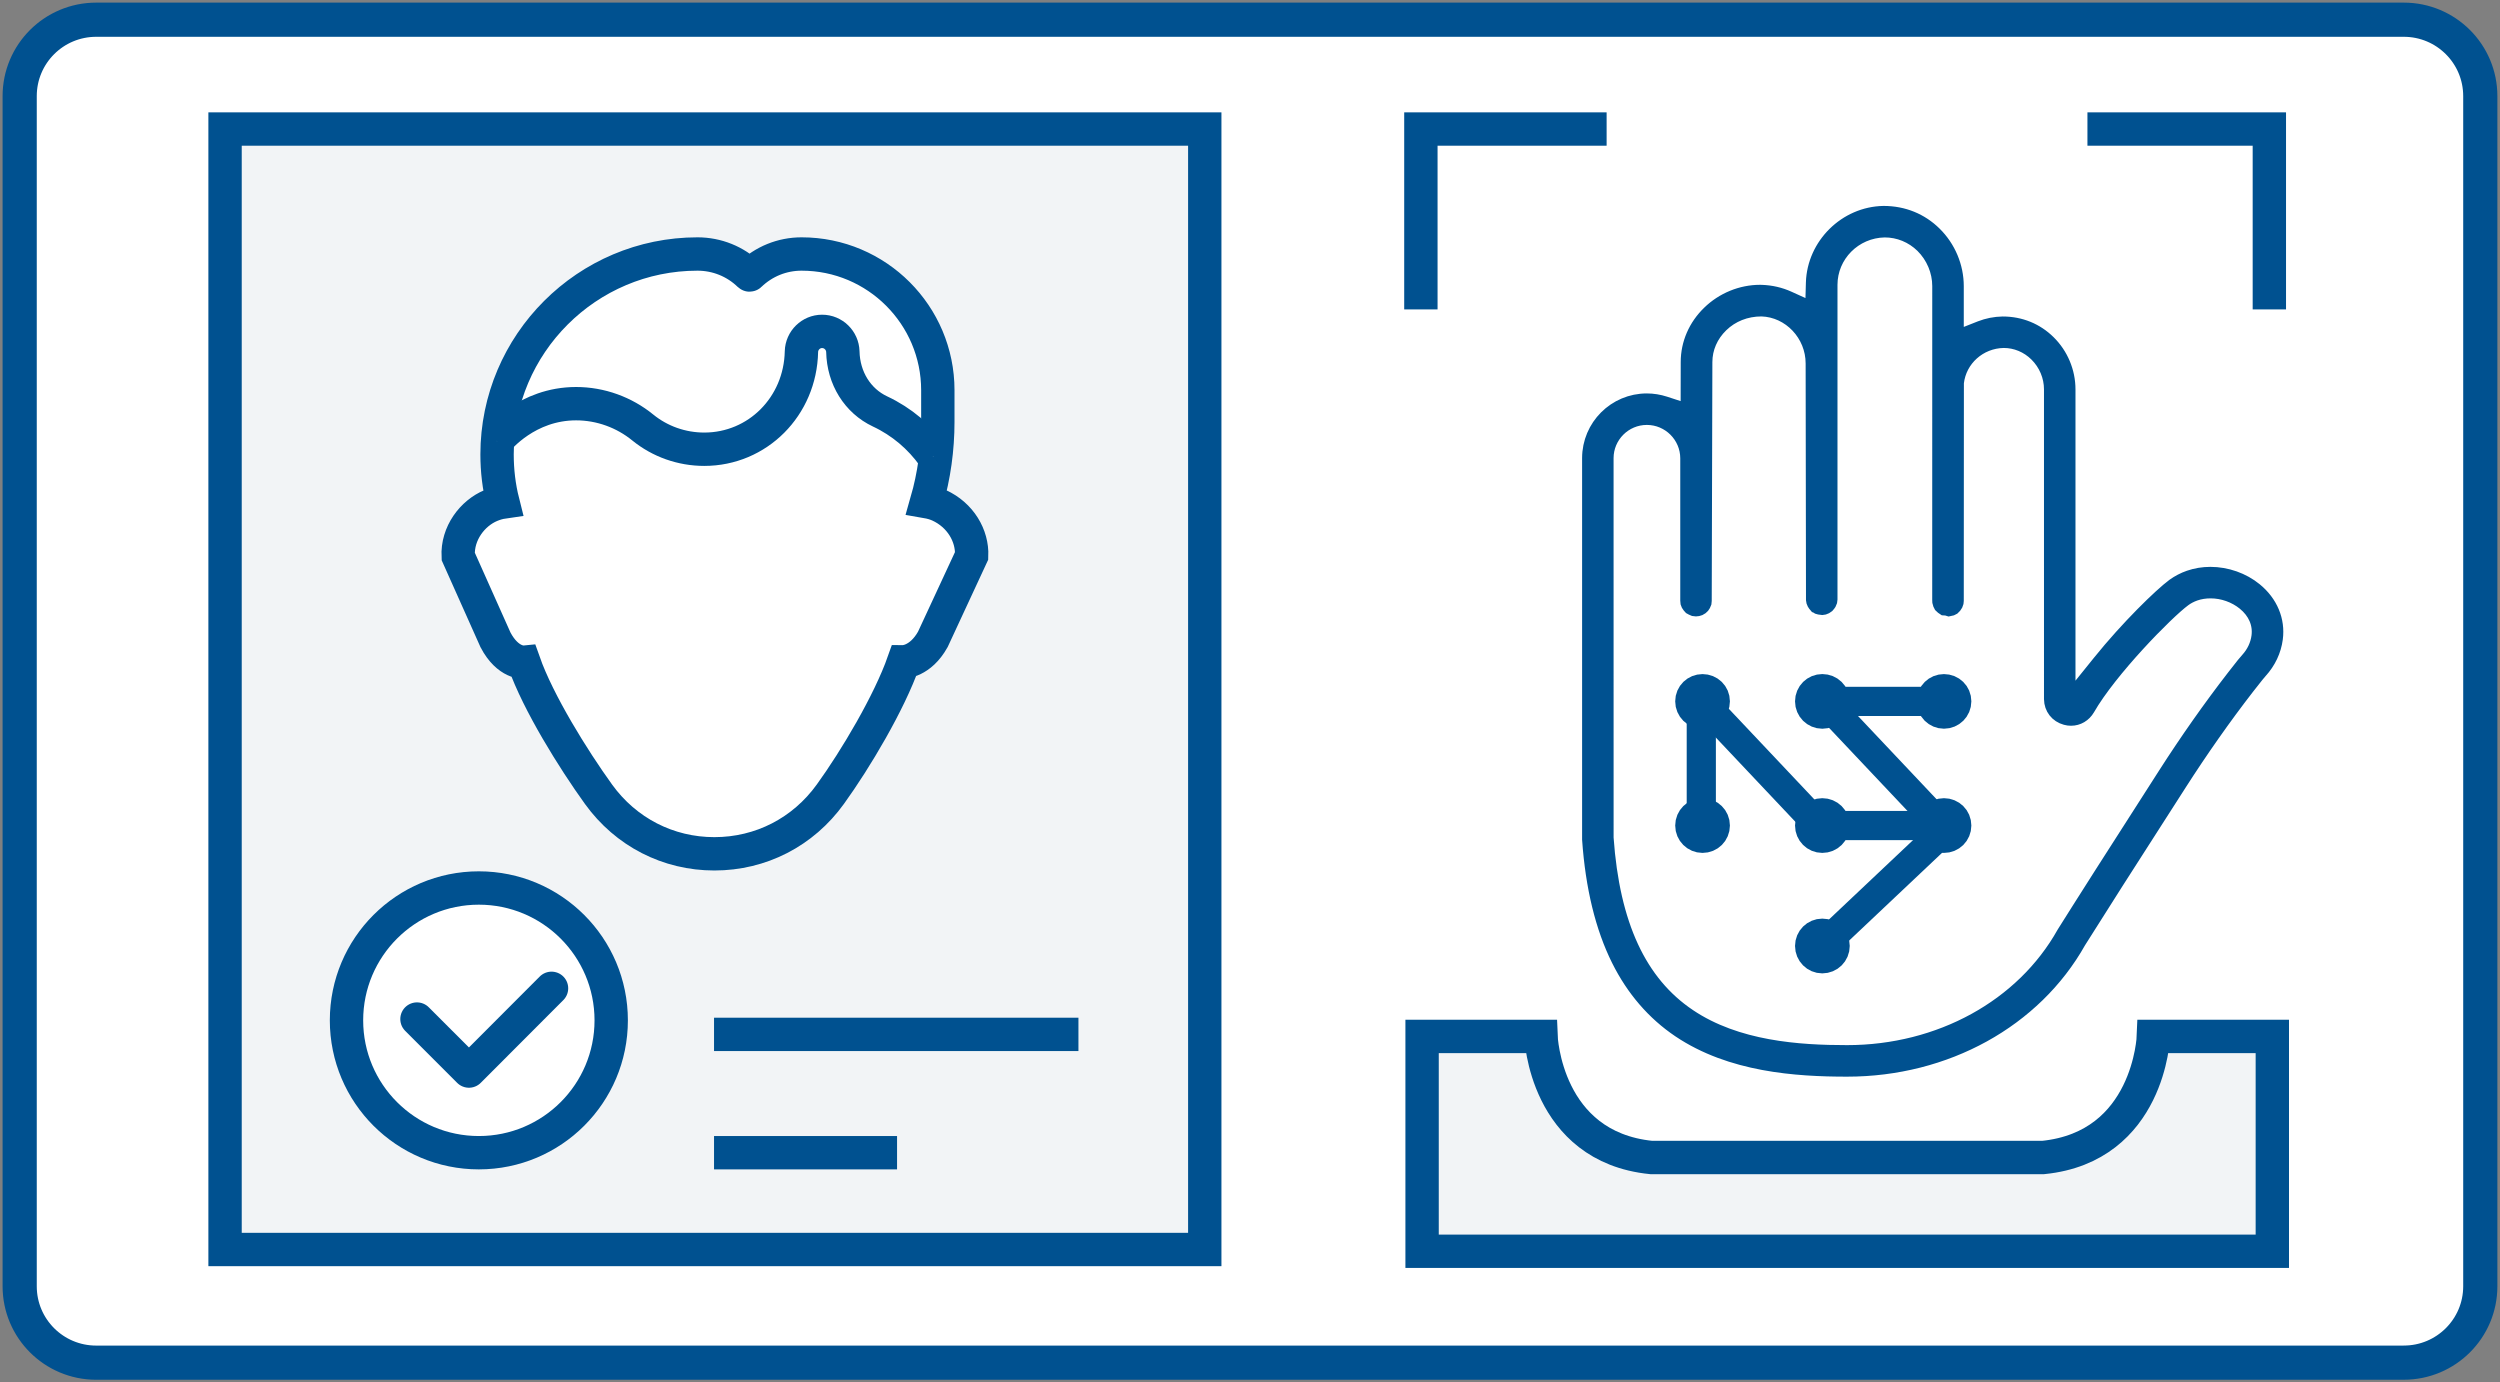 <?xml version="1.0" encoding="utf-8"?>
<!-- Generator: Adobe Illustrator 15.1.0, SVG Export Plug-In . SVG Version: 6.00 Build 0)  -->
<!DOCTYPE svg PUBLIC "-//W3C//DTD SVG 1.1//EN" "http://www.w3.org/Graphics/SVG/1.1/DTD/svg11.dtd">
<svg version="1.1" id="Слой_1" xmlns="http://www.w3.org/2000/svg" xmlns:xlink="http://www.w3.org/1999/xlink" x="0px" y="0px"
	 width="85px" height="47px" viewBox="0 0 85 47" enable-background="new 0 0 85 47" xml:space="preserve">
<rect x="0" y="0" width="85" height="47" fill="#808080" stroke="none"/>
<path fill="#FFFFFF" stroke="#005190" stroke-width="1.162" stroke-linecap="round" stroke-linejoin="round" stroke-miterlimit="10" d="
	M81.729,46.33c1.435,0,2.601-1.161,2.601-2.598V3.268c0-1.437-1.166-2.598-2.601-2.598H3.271c-1.437,0-2.602,1.161-2.602,2.598
	v40.465c0,1.437,1.165,2.598,2.602,2.598H81.729z"/>
<polyline fill="none" stroke="#005190" stroke-width="1.134" stroke-miterlimit="10" points="77.158,10.52 77.158,4.387 
	70.973,4.387 "/>
<polyline fill="none" stroke="#005190" stroke-width="1.134" stroke-miterlimit="10" points="54.625,4.387 48.31,4.387 
	48.31,10.52 "/>
<rect x="7.652" y="4.387" fill="#F2F4F6" stroke="#005190" stroke-width="1.134" stroke-miterlimit="10" width="33.31" height="38.096"/>
<path fill="#F2F4F6" stroke="#005190" stroke-width="1.134" stroke-miterlimit="10" d="M73.216,35.239c0,0-0.139,3.751-3.749,4.116
	H56.142c-3.609-0.365-3.748-4.116-3.748-4.116h-4.043v4.116v0.073v3.115h28.908v-3.115v-0.073v-4.116H73.216z"/>
<g>
	<path fill="#FFFFFF" stroke="#005190" stroke-width="1.134" stroke-miterlimit="10" d="M33.036,18.896
		c0.027-0.683-0.379-1.385-1.109-1.717c-0.138-0.061-0.276-0.098-0.42-0.123c0.253-0.883,0.379-1.793,0.379-2.717v-1.072
		c0-2.552-2.073-4.631-4.632-4.631c-0.661,0-1.282,0.252-1.76,0.711c-0.005,0.005-0.014,0.005-0.019,0
		c-0.473-0.458-1.101-0.711-1.76-0.711c-3.755,0-6.815,3.057-6.815,6.813c0,0.548,0.064,1.095,0.197,1.622
		c-0.138,0.02-0.278,0.063-0.406,0.116c-0.626,0.26-1.152,0.943-1.112,1.731l1.268,2.838c0.426,0.809,0.965,0.758,0.965,0.758
		c0.489,1.386,1.676,3.295,2.54,4.494c0.929,1.285,2.364,2.022,3.937,2.022c1.577,0,3.014-0.737,3.944-2.028
		c0.864-1.196,2.002-3.114,2.49-4.501c0,0,0.565,0.002,0.993-0.761L33.036,18.896z"/>
	<path fill="#FFFFFF" stroke="#005190" stroke-width="1.134" stroke-miterlimit="10" d="M16.885,14.996
		c0.066-0.079,1.036-1.271,2.702-1.271c0.832,0,1.634,0.294,2.267,0.81c0.585,0.476,1.324,0.739,2.091,0.739
		c1.813,0,3.266-1.456,3.304-3.318c0.01-0.382,0.323-0.689,0.702-0.689c0.382,0,0.695,0.307,0.706,0.689
		c0.019,0.9,0.502,1.674,1.263,2.032c0.743,0.348,1.364,0.88,1.821,1.525"/>
</g>
<line fill="none" stroke="#005190" stroke-width="1.134" stroke-miterlimit="10" x1="24.277" y1="35.169" x2="36.667" y2="35.169"/>
<line fill="none" stroke="#005190" stroke-width="1.134" stroke-miterlimit="10" x1="24.277" y1="39.192" x2="30.5" y2="39.192"/>
<g>
	<path fill="#005190" stroke="#005190" stroke-width="0.425" stroke-miterlimit="10" d="M62.8,36.394
		c-1.737,0-3.959-0.152-5.719-1.335c-0.876-0.59-1.574-1.4-2.077-2.409c-0.55-1.102-0.887-2.483-1-4.107V15.577
		c0-1.096,0.891-1.988,1.988-1.988c0.21,0,0.421,0.035,0.623,0.1l0.739,0.242l0.003-1.621c0-0.637,0.262-1.24,0.735-1.697
		c0.467-0.455,1.104-0.717,1.75-0.717l0.067,0.002c0.316,0.012,0.621,0.082,0.908,0.211l0.772,0.35l0.024-0.848
		c0.04-1.3,1.127-2.375,2.428-2.397c0,0,0,0,0.001,0c0.684,0,1.289,0.251,1.753,0.708c0.484,0.475,0.761,1.133,0.761,1.807v1.698
		l0.771-0.304c0.242-0.094,0.498-0.145,0.764-0.15c0,0,0,0,0.002,0c0.611,0,1.158,0.227,1.577,0.639
		c0.437,0.428,0.684,1.02,0.684,1.627v10.506l1.006-1.248c0.967-1.201,2.09-2.288,2.527-2.612c0.162-0.116,0.344-0.212,0.538-0.279
		c0.228-0.079,0.475-0.12,0.729-0.12c0.558,0,1.119,0.198,1.541,0.543c0.537,0.438,0.794,1.055,0.709,1.691
		c-0.055,0.416-0.24,0.805-0.533,1.126c-0.027,0.03-0.123,0.139-0.435,0.542c-0.797,1.029-1.571,2.132-2.306,3.279l-0.879,1.371
		c-0.39,0.604-0.816,1.271-1.271,1.984c-0.558,0.876-1.072,1.688-1.27,2.005C69.193,34.728,66.166,36.394,62.8,36.394z
		 M55.992,14.235c-0.74,0-1.343,0.603-1.343,1.343l0.001,12.909c0.208,2.95,1.121,4.91,2.791,6.032
		c1.615,1.088,3.713,1.228,5.358,1.228c3.139,0,5.953-1.547,7.345-4.034c0.198-0.321,0.725-1.147,1.292-2.04
		c0.544-0.852,2.149-3.356,2.149-3.356c0.744-1.161,1.53-2.279,2.34-3.325c0.303-0.395,0.411-0.52,0.473-0.588
		c0.199-0.219,0.327-0.487,0.364-0.771c0.055-0.415-0.114-0.809-0.477-1.104c-0.309-0.251-0.719-0.397-1.124-0.397
		c-0.183,0-0.357,0.027-0.523,0.084c-0.141,0.051-0.262,0.115-0.366,0.193c-0.587,0.431-2.514,2.398-3.26,3.701
		c-0.13,0.222-0.351,0.353-0.596,0.353c-0.063,0-0.125-0.007-0.187-0.025c-0.313-0.084-0.518-0.347-0.521-0.67V13.237
		c0-0.434-0.178-0.856-0.491-1.165c-0.296-0.292-0.685-0.454-1.092-0.454c-0.812,0.015-1.475,0.615-1.565,1.398l-0.004,7.404
		l-0.007,0.071l-0.026,0.073l-0.045,0.069l-0.056,0.056l-0.061,0.031l-0.101,0.022l-0.084-0.026l-0.085-0.005l-0.065-0.044
		l-0.06-0.056l-0.031-0.061l-0.024-0.085l-0.003-0.068l0.001-10.672c0-0.501-0.208-0.991-0.566-1.346
		C65,8.044,64.552,7.86,64.079,7.86c-1.014,0.018-1.817,0.836-1.817,1.824v10.688l-0.01,0.08l-0.034,0.081l-0.023,0.033l-0.042,0.05
		l-0.066,0.045l-0.065,0.026l-0.073,0.011c-0.032-0.002-0.056-0.004-0.078-0.01L61.8,20.668l-0.029-0.018l-0.037-0.046h-0.022
		l-0.027-0.032l-0.03-0.046l-0.027-0.065l-0.012-0.07l-0.012-8.034c0-0.97-0.768-1.782-1.71-1.811c-0.001,0-0.003,0-0.004,0
		c-0.527,0-0.997,0.192-1.345,0.53c-0.347,0.337-0.537,0.773-0.537,1.234l-0.022,8.112l-0.008,0.08l-0.031,0.073l-0.036,0.055
		l-0.051,0.048l-0.066,0.039l-0.065,0.02l-0.067,0.007l-0.079-0.009l-0.071-0.031l-0.053-0.029l-0.044-0.049l-0.041-0.061
		l-0.025-0.064l-0.008-0.087v-4.836C57.338,14.838,56.734,14.235,55.992,14.235z"/>
	<g>
		<path fill="#81CFF4" stroke="#005190" stroke-width="1.134" stroke-miterlimit="10" d="M58.25,23.845
			c0-0.204-0.164-0.359-0.364-0.359c-0.197,0-0.362,0.155-0.362,0.359s0.165,0.364,0.362,0.364
			C58.086,24.209,58.25,24.049,58.25,23.845z"/>
		<path fill="#81CFF4" stroke="#005190" stroke-width="1.134" stroke-miterlimit="10" d="M66.459,23.845
			c0-0.204-0.163-0.359-0.365-0.359c-0.197,0-0.36,0.155-0.36,0.359s0.163,0.364,0.36,0.364
			C66.296,24.209,66.459,24.049,66.459,23.845z"/>
		<path fill="#81CFF4" stroke="#005190" stroke-width="1.134" stroke-miterlimit="10" d="M58.25,28.068
			c0-0.204-0.164-0.363-0.364-0.363c-0.197,0-0.362,0.159-0.362,0.363s0.165,0.364,0.362,0.364
			C58.086,28.433,58.25,28.272,58.25,28.068z"/>
		<path fill="#81CFF4" stroke="#005190" stroke-width="1.134" stroke-miterlimit="10" d="M62.324,28.068
			c0-0.204-0.164-0.363-0.366-0.363c-0.196,0-0.36,0.159-0.36,0.363s0.164,0.364,0.36,0.364
			C62.16,28.433,62.324,28.272,62.324,28.068z"/>
		<path fill="#81CFF4" stroke="#005190" stroke-width="1.134" stroke-miterlimit="10" d="M62.324,23.846
			c0-0.204-0.164-0.361-0.366-0.361c-0.196,0-0.36,0.157-0.36,0.361s0.164,0.364,0.36,0.364C62.16,24.21,62.324,24.05,62.324,23.846
			z"/>
		<path fill="#81CFF4" stroke="#005190" stroke-width="1.134" stroke-miterlimit="10" d="M62.324,32.162
			c0-0.203-0.164-0.362-0.366-0.362c-0.196,0-0.36,0.159-0.36,0.362c0,0.204,0.164,0.366,0.36,0.366
			C62.16,32.528,62.324,32.366,62.324,32.162z"/>
		<path fill="#81CFF4" stroke="#005190" stroke-width="1.134" stroke-miterlimit="10" d="M66.459,28.068
			c0-0.204-0.163-0.363-0.365-0.363c-0.197,0-0.36,0.159-0.36,0.363s0.163,0.364,0.36,0.364
			C66.296,28.433,66.459,28.272,66.459,28.068z"/>
		
			<line fill="none" stroke="#005190" stroke-width="0.992" stroke-linecap="round" stroke-linejoin="round" stroke-miterlimit="10" x1="57.959" y1="23.952" x2="61.845" y2="28.068"/>
		
			<line fill="none" stroke="#005190" stroke-width="0.992" stroke-linecap="round" stroke-linejoin="round" stroke-miterlimit="10" x1="62.119" y1="23.952" x2="66.005" y2="28.068"/>
		
			<line fill="none" stroke="#005190" stroke-width="0.992" stroke-linecap="round" stroke-linejoin="round" stroke-miterlimit="10" x1="61.962" y1="32.155" x2="66.079" y2="28.268"/>
		
			<line fill="none" stroke="#005190" stroke-width="0.992" stroke-linecap="round" stroke-linejoin="round" stroke-miterlimit="10" x1="57.844" y1="24.181" x2="57.844" y2="27.839"/>
		
			<line fill="none" stroke="#005190" stroke-width="0.992" stroke-linecap="round" stroke-linejoin="round" stroke-miterlimit="10" x1="62.188" y1="28.068" x2="66.076" y2="28.068"/>
		
			<line fill="none" stroke="#005190" stroke-width="0.992" stroke-linecap="round" stroke-linejoin="round" stroke-miterlimit="10" x1="62.188" y1="23.847" x2="66.076" y2="23.847"/>
	</g>
</g>
<g>
	<circle fill="#FFFFFF" stroke="#005190" stroke-width="1.134" stroke-miterlimit="10" cx="16.281" cy="34.692" r="4.5"/>
	
		<polyline fill="none" stroke="#005190" stroke-width="1.134" stroke-linecap="round" stroke-linejoin="round" stroke-miterlimit="10" points="
		14.177,34.648 15.944,36.416 18.752,33.603 	"/>
</g>
</svg>
